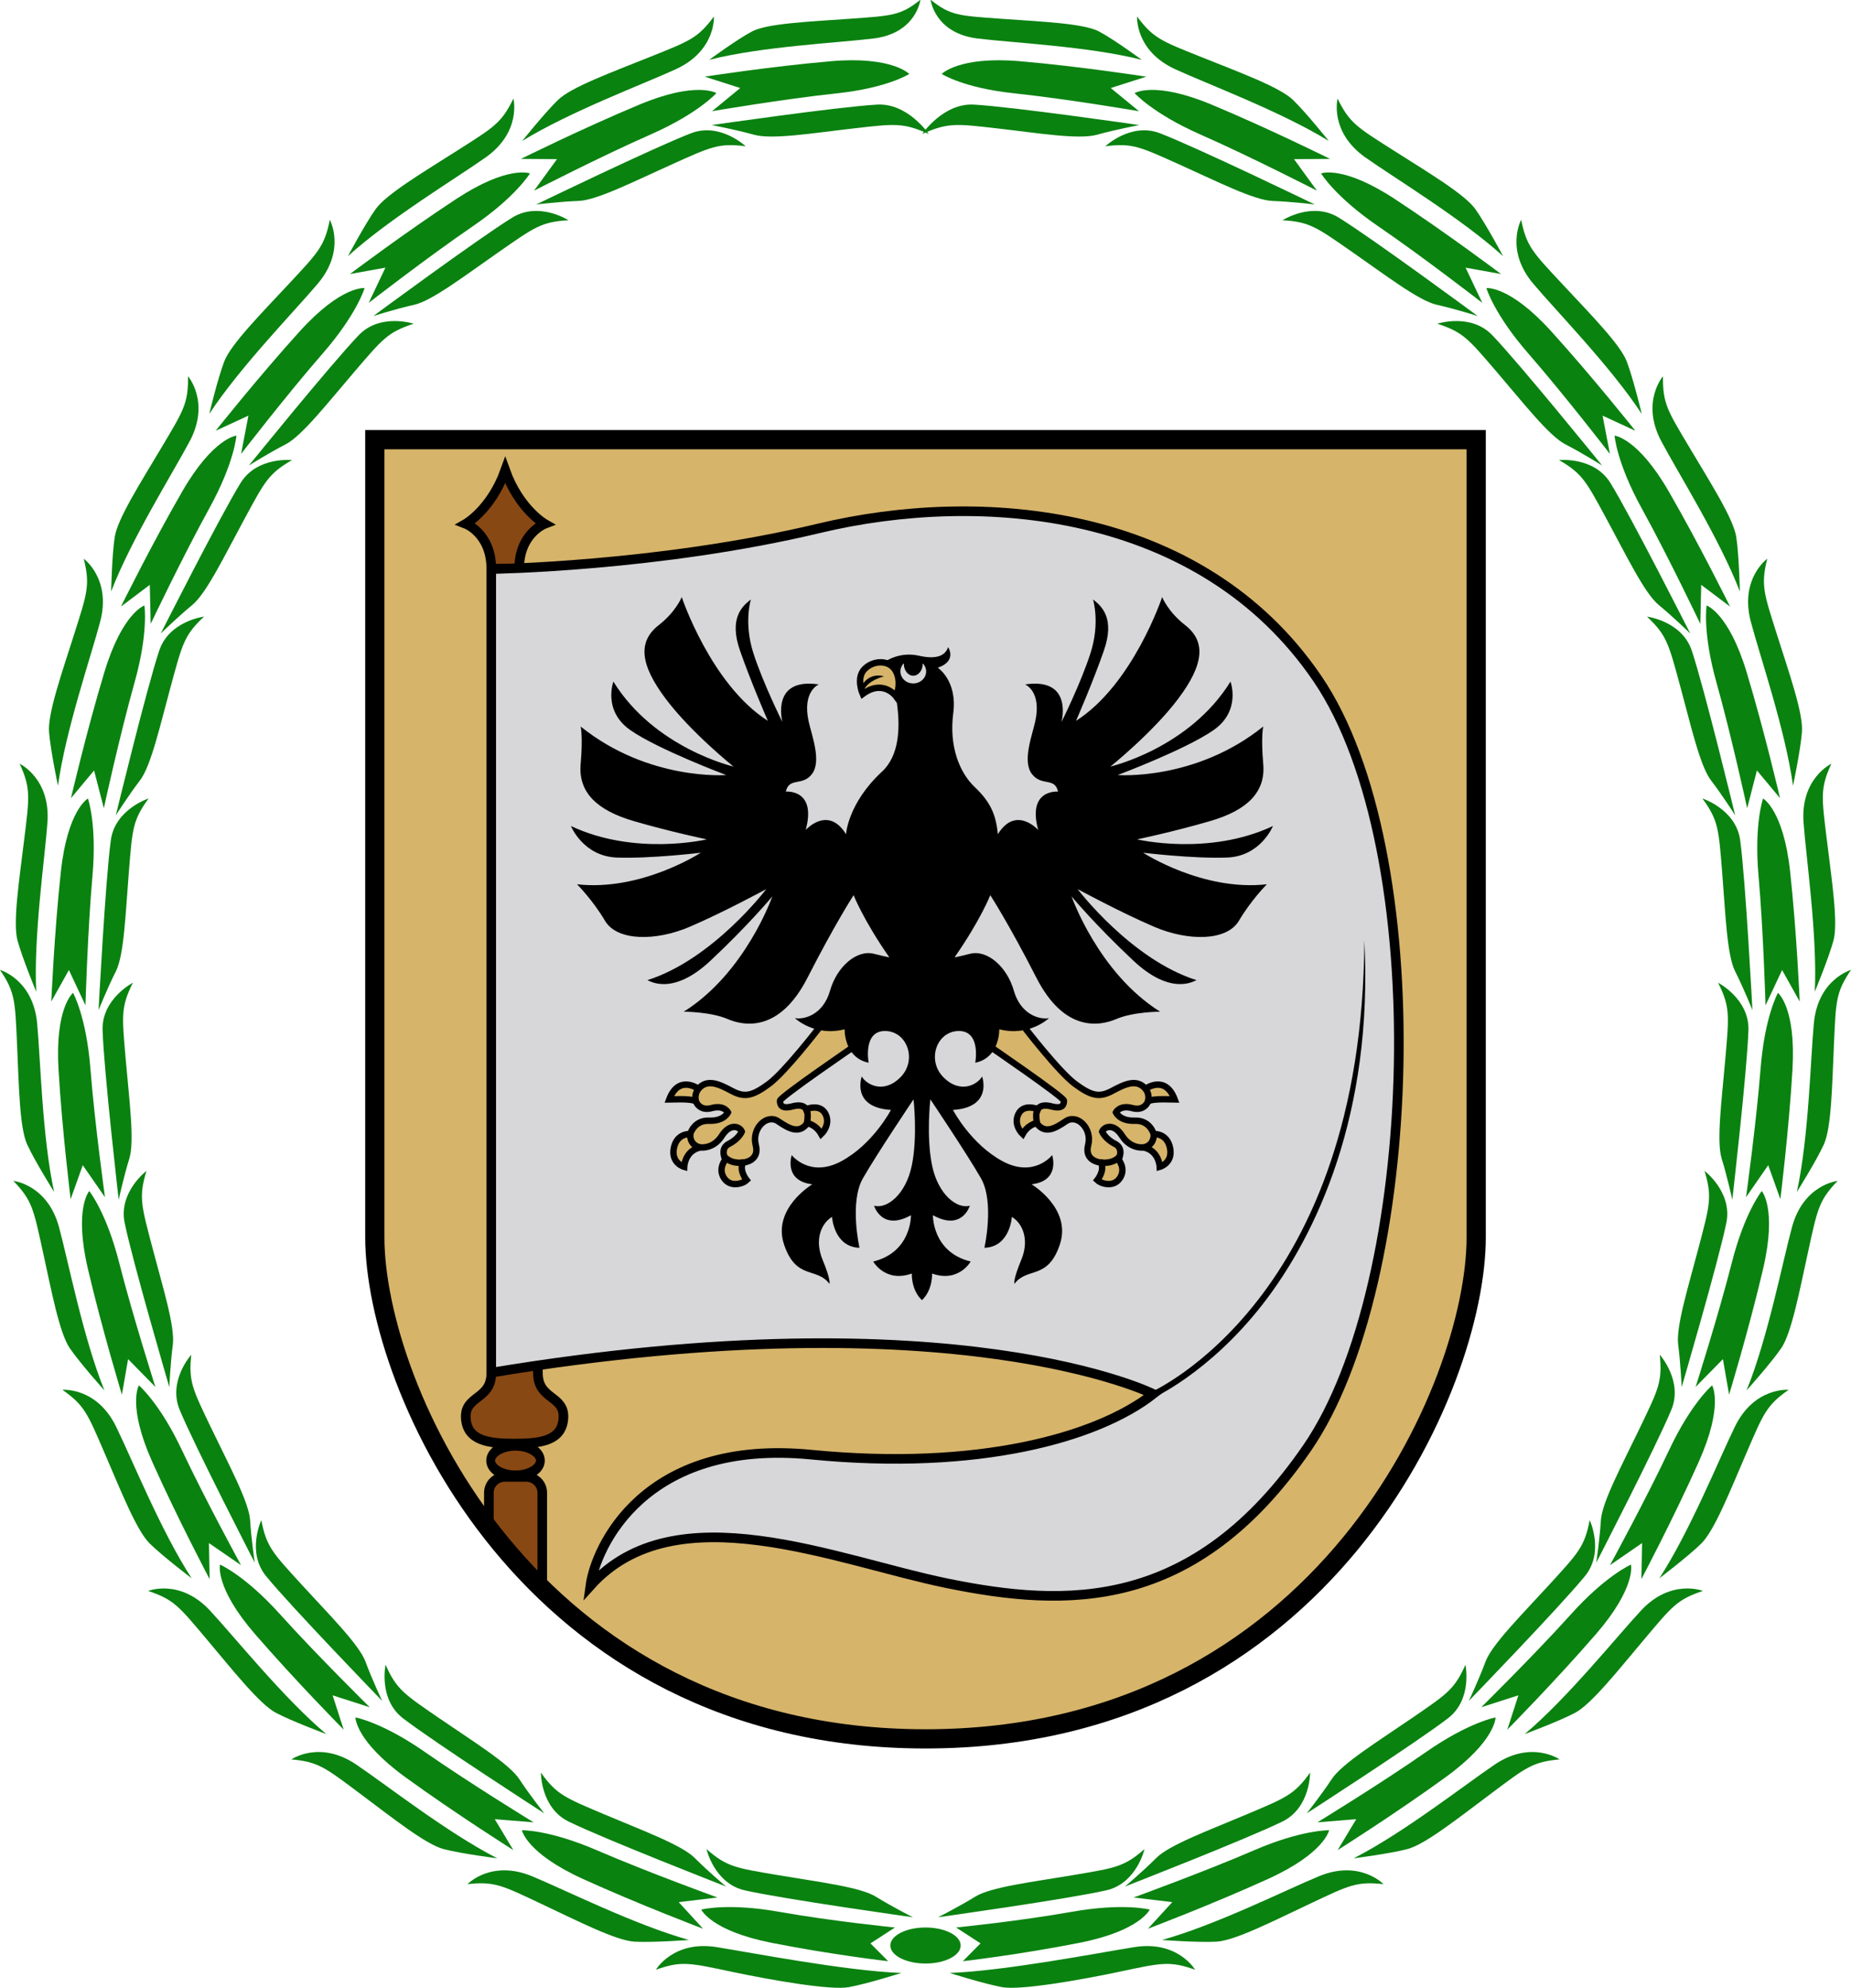 <?xml version="1.0" encoding="UTF-8" standalone="no"?>
<!-- Created with Inkscape (http://www.inkscape.org/) -->

<svg
   xmlns:dc="http://purl.org/dc/elements/1.1/"
   xmlns:cc="http://creativecommons.org/ns#"
   xmlns:rdf="http://www.w3.org/1999/02/22-rdf-syntax-ns#"
   xmlns:svg="http://www.w3.org/2000/svg"
   xmlns="http://www.w3.org/2000/svg"
   xmlns:xlink="http://www.w3.org/1999/xlink"
   xmlns:sodipodi="http://sodipodi.sourceforge.net/DTD/sodipodi-0.dtd"
   xmlns:inkscape="http://www.inkscape.org/namespaces/inkscape"
   width="578.003"
   height="620.483"
   id="svg2"
   version="1.1"
   inkscape:version="0.48.5 r10040"
   sodipodi:docname="Birzai.svg">
  <defs
     id="defs4" />
  <sodipodi:namedview
     id="base"
     pagecolor="#f6f3f1"
     bordercolor="#666666"
     borderopacity="1.0"
     inkscape:pageopacity="0"
     inkscape:pageshadow="2"
     inkscape:zoom="0.98994949"
     inkscape:cx="270.28477"
     inkscape:cy="357.98464"
     inkscape:document-units="px"
     inkscape:current-layer="g4443"
     showgrid="false"
     showborder="true"
     inkscape:window-width="1920"
     inkscape:window-height="1017"
     inkscape:window-x="-8"
     inkscape:window-y="-8"
     inkscape:window-maximized="1"
     inkscape:showpageshadow="false"
     fit-margin-top="0"
     fit-margin-left="0"
     fit-margin-right="0"
     fit-margin-bottom="0" />
  <g
     inkscape:label="Layer 1"
     inkscape:groupmode="layer"
     id="layer1"
     transform="translate(47.124,-87.6)">
    <g
       id="g4190">
      <g
         id="g4241"
         transform="translate(-0.085,0)">
        <g
           transform="translate(-7.6293945e-6,0)"
           id="g4223">
          <path
             sodipodi:nodetypes="cscssccsscsccscsccc"
             inkscape:connector-curvature="0"
             id="path4118"
             d="m 550.75,331.312 c 0,0 -10.287,2.899 -11.594,16.625 -1.052,11.05 -1.567,35.559 -5.312,52.688 0,0 5.958,-9.484 8.406,-14.781 2.421,-5.237 2.605,-18.691 3.188,-31.562 0.602,-13.293 0.569,-15.951 5.312,-22.969 z m -41.5,4 c 3.788,7.576 3.418,10.242 2.281,23.5 -1.1,12.838 -2.874,25.929 -1.156,31.438 1.737,5.571 3.312,12.812 3.312,12.812 0,0 4.652,-40.468 5.031,-52.969 C 519.014,340.359 509.25,335.312 509.25,335.312 z m 8.721,66.956 c 0,0 3.206,-23.05 4.546,-40.142 1.272,-16.239 5.414,-23.654 5.414,-23.654 0,0 5.682,4.546 4.546,23.865 -1.136,19.319 -3.788,40.532 -3.788,40.532 l -3.788,-10.607 z"
             style="color:#000000;fill:#0a8210;fill-opacity:1;stroke:none;stroke-width:2;marker:none;visibility:visible;display:inline;overflow:visible;enable-background:accumulate"
             transform="translate(-19.786,59.041)" />
          <use
             x="0"
             y="0"
             xlink:href="#path4118"
             id="use4193"
             transform="matrix(0.986,-0.166,0.166,0.986,-63.511,29.257)"
             width="571"
             height="689.5" />
          <use
             height="689.5"
             width="571"
             transform="matrix(0.938,-0.345,0.345,0.938,-127.909,79.039)"
             id="use4195"
             xlink:href="#path4118"
             y="0"
             x="0" />
          <use
             x="0"
             y="0"
             xlink:href="#path4118"
             id="use4197"
             transform="matrix(0.835,-0.55,0.55,0.835,-185.798,171.136)"
             width="571"
             height="689.5" />
          <use
             height="689.5"
             width="571"
             transform="matrix(0.7,-0.714,0.714,0.7,-222.419,262.081)"
             id="use4199"
             xlink:href="#path4118"
             y="0"
             x="0" />
          <use
             x="0"
             y="0"
             xlink:href="#path4118"
             id="use4201"
             transform="matrix(0.498,-0.867,0.867,0.498,-232.217,384.333)"
             width="571"
             height="689.5" />
          <use
             height="689.5"
             width="571"
             transform="matrix(0.33,-0.944,0.944,0.33,-235.68,465.175)"
             id="use4203"
             xlink:href="#path4118"
             y="0"
             x="0" />
          <use
             x="0"
             y="0"
             xlink:href="#path4118"
             id="use4205"
             transform="matrix(0.158,-1.007,0.99,0.025,-226.789,612.446)"
             width="571"
             height="689.5" />
          <use
             height="689.5"
             width="571"
             transform="matrix(0.985,0.17,-0.17,0.985,70.151,-18.553)"
             id="use4207"
             xlink:href="#path4118"
             y="0"
             x="0" />
          <use
             x="0"
             y="0"
             xlink:href="#path4118"
             id="use4209"
             transform="matrix(0.935,0.354,-0.354,0.935,153.2,-31.517)"
             width="571"
             height="689.5" />
          <use
             height="689.5"
             width="571"
             transform="matrix(0.793,0.609,-0.609,0.793,301.386,-48.707)"
             id="use4211"
             xlink:href="#path4118"
             y="0"
             x="0" />
          <use
             x="0"
             y="0"
             xlink:href="#path4118"
             id="use4213"
             transform="matrix(0.634,0.773,-0.773,0.634,405.082,-21.133)"
             width="571"
             height="689.5" />
          <use
             height="689.5"
             width="571"
             transform="matrix(0.467,0.884,-0.884,0.467,482.089,24.062)"
             id="use4215"
             xlink:href="#path4118"
             y="0"
             x="0" />
          <path
             style="color:#000000;fill:#0a8210;fill-opacity:1;stroke:none;stroke-width:2;marker:none;visibility:visible;display:inline;overflow:visible;enable-background:accumulate"
             d="m 326.146,702.441 c 0,0 -5.385,-9.232 -19.001,-7.055 -10.961,1.753 -40.12,7.399 -57.64,8.067 0,0 10.675,3.389 16.417,4.432 5.677,1.03 24.05,-2.165 36.657,-4.828 13.02,-2.75 15.584,-3.448 23.567,-0.616 z m -15.793,-37.656 c -6.384,5.567 -9.058,5.876 -22.177,8.1 -12.704,2.154 -25.822,3.719 -30.723,6.763 -4.958,3.078 -11.573,6.419 -11.573,6.419 0,0 40.342,-5.643 52.538,-8.41 9.498,-2.155 11.935,-12.872 11.935,-12.872 z m -58.843,24.473 c 0,0 19.33,-1.918 36.212,-4.907 16.039,-2.84 24.256,-0.689 24.256,-0.689 0,0 -2.976,6.64 -21.963,10.384 -18.987,3.744 -36.399,5.738 -36.399,5.738 l 5.53,-5.569 z"
             id="use4217"
             inkscape:connector-curvature="0"
             sodipodi:nodetypes="cscssccsscsccscsccc" />
        </g>
        <path
           transform="translate(-19.198,59.041)"
           d="m 272.143,635.839 c 0,3.107 -4.917,5.625 -10.982,5.625 -6.065,0 -10.982,-2.518 -10.982,-5.625 0,-3.107 4.917,-5.625 10.982,-5.625 6.065,0 10.982,2.518 10.982,5.625 z"
           sodipodi:ry="5.625"
           sodipodi:rx="10.982142"
           sodipodi:cy="635.83929"
           sodipodi:cx="261.16071"
           id="path4221"
           style="color:#000000;fill:#0a8210;fill-opacity:1;stroke:none;stroke-width:2;marker:none;visibility:visible;display:inline;overflow:visible;enable-background:accumulate"
           sodipodi:type="arc" />
        <use
           height="689.5"
           width="571"
           transform="matrix(-1,0,0,1,483.925,0)"
           id="use4239"
           xlink:href="#g4223"
           y="0"
           x="0" />
      </g>
    </g>
    <g
       id="g4443">
      <path
         sodipodi:nodetypes="cszscc"
         inkscape:connector-curvature="0"
         id="path2993"
         d="m 69.918,224.843 c 0,0 0,202.768 0,249.013 0,46.245 47.563,156.523 171.96,156.523 124.397,0 171.96,-110.277 171.96,-156.523 0,-46.245 0,-249.013 0,-249.013 z"
         style="color:#000000;fill:#d6b46a;fill-opacity:1;stroke:none;stroke-width:6;stroke-linecap:butt;stroke-linejoin:miter;stroke-miterlimit:4;stroke-opacity:1;stroke-dasharray:none;stroke-dashoffset:0;marker:none;visibility:visible;display:inline;overflow:visible;enable-background:accumulate" />
      <g
         id="g4423">
        <g
           id="g4307"
           style="stroke-width:3;stroke-miterlimit:4;stroke-dasharray:none">
          <path
             style="color:#000000;fill:#884813;fill-opacity:1;stroke:#000000;stroke-width:3;stroke-linecap:butt;stroke-linejoin:miter;stroke-miterlimit:4;stroke-opacity:1;stroke-dasharray:none;stroke-dashoffset:0;marker:none;visibility:visible;display:inline;overflow:visible;enable-background:accumulate"
             d="m 114.998,265.131 c 0,-10.985 7.955,-14.016 7.955,-14.016 0,0 -7.955,-4.546 -12.311,-16.668 -4.356,12.122 -12.311,16.668 -12.311,16.668 0,0 7.955,3.03 7.955,14.016 z"
             id="path4296"
             inkscape:connector-curvature="0"
             sodipodi:nodetypes="cccccc" />
          <path
             sodipodi:nodetypes="csssscc"
             inkscape:connector-curvature="0"
             id="rect4300"
             d="m 152.659,475.779 0,-9.849 c 0,-2.728 2.259,-4.924 5.064,-4.924 l 6.539,0 c 2.806,0 5.064,2.196 5.064,4.924 l 0,29.168 z"
             style="color:#000000;fill:#884813;fill-opacity:1;stroke:#000000;stroke-width:3;stroke-miterlimit:4;stroke-opacity:1;stroke-dasharray:none;marker:none;visibility:visible;display:inline;overflow:visible;enable-background:accumulate"
             transform="translate(-47.124,87.6)" />
          <path
             transform="matrix(0.911,0,0,1.087,-31.95,47.958)"
             d="m 168.569,455.891 c 0,2.406 -3.816,4.356 -8.523,4.356 -4.707,0 -8.523,-1.95 -8.523,-4.356 0,-2.406 3.816,-4.356 8.523,-4.356 4.707,0 8.523,1.95 8.523,4.356 z"
             sodipodi:ry="4.3562827"
             sodipodi:rx="8.5231619"
             sodipodi:cy="455.89124"
             sodipodi:cx="160.04605"
             id="path4303"
             style="color:#000000;fill:#884813;fill-opacity:1;stroke:#000000;stroke-width:3.015;stroke-linecap:square;stroke-linejoin:miter;stroke-miterlimit:4;stroke-opacity:1;stroke-dasharray:none;stroke-dashoffset:0;marker:none;visibility:visible;display:inline;overflow:visible;enable-background:accumulate"
             sodipodi:type="arc" />
          <path
             style="color:#000000;fill:#884813;fill-opacity:1;stroke:#000000;stroke-width:3;stroke-linecap:butt;stroke-linejoin:miter;stroke-miterlimit:4;stroke-opacity:1;stroke-dasharray:none;stroke-dashoffset:0;marker:none;visibility:visible;display:inline;overflow:visible;enable-background:accumulate"
             d="m 120.854,516.234 c 0,8.334 8.383,6.887 7.955,14.016 -0.428,7.129 -7.189,7.955 -15.239,7.955 -8.051,0 -14.811,-0.826 -15.239,-7.955 -0.428,-7.129 7.955,-5.682 7.955,-14.016 l 14.568,-7.024 z"
             id="path4305"
             inkscape:connector-curvature="0"
             sodipodi:nodetypes="czzzc" />
        </g>
        <g
           id="g4277"
           style="stroke-width:3;stroke-miterlimit:4;stroke-dasharray:none">
          <path
             sodipodi:nodetypes="ccsssscscc"
             transform="translate(-47.124,87.6)"
             inkscape:connector-curvature="0"
             id="path4271"
             d="m 153.398,428.47 0,-250.844 c 0,0 52.128,-0.702 102.413,-12.727 50.286,-12.025 119.189,-6.559 155.617,47.013 36.429,53.571 32.143,188.571 -3.214,240 -35.357,51.429 -75.369,49.879 -112.492,42.302 -34.508,-7.042 -84.853,-28.789 -111.369,0.758 1.607,-11.94 16.668,-46.033 68.943,-40.911 52.163,5.11 89.399,-5.303 106.824,-18.94 0,0 -61.152,-30.725 -206.721,-6.65 z"
             style="color:#000000;fill:#d7d7d9;fill-opacity:1;stroke:#000000;stroke-width:3;stroke-linecap:butt;stroke-linejoin:miter;stroke-miterlimit:4;stroke-opacity:1;stroke-dasharray:none;stroke-dashoffset:0;marker:none;visibility:visible;display:inline;overflow:visible;enable-background:accumulate" />
          <path
             sodipodi:nodetypes="sccscs"
             inkscape:connector-curvature="0"
             id="path4273"
             d="m 345.595,493.506 c -16.61,21.324 -33.312,28.656 -33.312,28.656 l 0.244,2.033 c 0,0 17.757,-7.808 34.631,-29.471 16.874,-21.663 34.582,-59.564 31.75,-113.672 -0.245,55.877 -16.702,91.129 -33.312,112.453 z"
             style="font-size:medium;font-style:normal;font-variant:normal;font-weight:normal;font-stretch:normal;text-indent:0;text-align:start;text-decoration:none;line-height:normal;letter-spacing:normal;word-spacing:normal;text-transform:none;direction:ltr;block-progression:tb;writing-mode:lr-tb;text-anchor:start;baseline-shift:baseline;color:#000000;fill:#000000;fill-opacity:1;stroke:none;stroke-width:3;marker:none;visibility:visible;display:inline;overflow:visible;enable-background:accumulate;font-family:Sans;-inkscape-font-specification:Sans" />
        </g>
        <g
           id="g4412">
          <g
             id="g4317">
            <g
               id="g4322">
              <path
                 sodipodi:nodetypes="csscccscscsccscscsccssccscssccc"
                 transform="translate(-47.124,87.6)"
                 inkscape:connector-curvature="0"
                 id="path4315"
                 d="m 255.893,320.662 c 0,0 -10.714,13.929 -15.804,17.679 -5.089,3.75 -7.545,4.33 -11.562,2.188 -4.018,-2.143 -7.634,-3.884 -10.446,-0.67 0,0 -6.161,-4.554 -9.107,3.348 0.402,0 6.696,-0.402 8.304,0.536 0,0 1.071,3.214 4.955,2.143 3.884,-1.071 5.089,1.339 5.089,1.339 0,0 -1.174,2.791 -5.909,2.601 -4.735,-0.189 -5.872,4.167 -5.872,4.167 0,0 -4.167,-0.379 -5.114,4.356 -0.947,4.735 3.22,5.872 3.22,5.872 0,0 0.189,-5.114 5.114,-6.061 0,0 3.977,0.568 6.629,-3.599 2.652,-4.167 5.682,-2.841 6.25,-1.326 0,0 -0.947,2.273 -3.977,3.788 -3.03,1.515 -1.136,4.924 -1.136,4.924 0,0 -2.462,2.841 -0.379,5.872 2.083,3.03 6.061,1.515 7.008,0.568 0,0 -2.462,-3.03 -1.136,-5.493 0,0 5.303,-0.379 3.977,-5.493 -1.326,-5.114 3.409,-9.849 7.008,-7.387 3.599,2.462 6.629,3.977 9.091,0.568 0,0 2.652,0.379 4.356,3.409 0,0 3.03,-2.841 1.326,-6.25 -1.694,-3.388 -6.061,-1.515 -6.061,-1.515 0,0 -0.67,-1.816 -4.268,-0.869 -3.599,0.947 -3.876,-0.647 -3.876,-1.783 0,-1.136 23.865,-17.425 23.865,-17.425 l -0.947,-7.766 z"
                 style="color:#000000;fill:#d6b46a;fill-opacity:1;stroke:#000000;stroke-width:2;stroke-linecap:butt;stroke-linejoin:miter;stroke-miterlimit:4;stroke-opacity:1;stroke-dasharray:none;stroke-dashoffset:0;marker:none;visibility:visible;display:inline;overflow:visible;enable-background:accumulate" />
              <path
                 style="color:#000000;fill:none;stroke:#000000;stroke-width:2;stroke-linecap:butt;stroke-linejoin:miter;stroke-miterlimit:4;stroke-opacity:1;stroke-dasharray:none;stroke-dashoffset:0;marker:none;visibility:visible;display:inline;overflow:visible;enable-background:accumulate"
                 d="m 218.482,339.278 c 0,0 -2.009,2.009 -1.071,4.821 m -1.875,9.911 c 0,0 -0.402,3.348 3.08,4.152 m 7.5,2.679 c 0.402,0.804 2.411,2.545 6.295,2.009 m 19.42,-11.652 c 0,0 1.071,-4.018 -0.402,-5.357"
                 id="path4320"
                 inkscape:connector-curvature="0"
                 transform="translate(-47.124,87.6)"
                 sodipodi:nodetypes="cccccccc" />
            </g>
          </g>
          <use
             height="620.483"
             width="578.003"
             transform="matrix(-1,0,0,1,481.545,0)"
             id="use4330"
             xlink:href="#g4317"
             y="0"
             x="0" />
          <path
             style="color:#000000;fill:#000000;stroke:none;stroke-width:0.5;marker:none;visibility:visible;display:inline;overflow:visible;enable-background:accumulate"
             d="m 264.472,347.994 c 5.625,-9.107 12.589,-1.339 12.589,-1.339 -3.482,-12.857 6.201,-11.953 6.201,-11.953 -1.004,-4.619 -5.206,-1.539 -8.194,-5.552 -2.988,-4.013 0.092,-11.923 1.062,-16.289 2.118,-9.529 -3.157,-11.617 -3.157,-11.617 15.152,-2.273 11.364,11.743 11.364,11.743 0,0 6.061,-12.122 9.091,-21.592 3.03,-9.47 0.758,-16.668 0.758,-16.668 3.03,2.273 6.788,6.165 3.409,15.91 -3.452,9.955 -8.713,21.971 -8.713,21.971 17.804,-11.364 26.895,-38.638 26.895,-38.638 0,0 1.785,4.561 7.175,8.756 6.619,5.152 5.83,12.331 -2.125,22.938 -7.955,10.607 -21.213,21.213 -21.213,21.213 0,0 24.622,-5.682 37.502,-26.517 0,0 3.409,9.091 -5.303,15.152 -8.713,6.061 -29.926,14.016 -29.926,14.016 0,0 24.244,1.894 45.457,-15.152 0,0 -0.758,3.03 0,11.743 0.758,8.713 -4.925,14.395 -16.668,17.804 -11.743,3.409 -22.728,5.682 -22.728,5.682 0,0 22.35,5.303 42.426,-4.167 0,0 -3.788,9.47 -14.395,9.849 -10.607,0.379 -26.138,-1.515 -26.138,-1.515 0,0 18.562,12.122 38.638,9.849 0,0 -4.924,4.925 -8.713,11.364 -3.788,6.44 -15.904,6.442 -26.517,1.894 -10.607,-4.546 -23.865,-11.743 -23.865,-11.743 0,0 16.668,21.971 37.123,28.411 -0.379,0 -7.576,5.303 -19.698,-6.061 -12.122,-11.364 -19.319,-20.077 -19.319,-20.077 0,0 8.334,23.865 27.653,35.987 0,0 -8.334,0 -13.637,2.273 -5.303,2.273 -16.289,4.167 -25.001,-12.879 -8.713,-17.046 -14.395,-25.759 -14.395,-25.759 0,0 -3.089,7.838 -11.125,19.356 0,0 -0.536,0.268 4.821,-1.071 5.357,-1.339 11.518,4.018 13.661,11.518 2.143,7.5 8.036,9.107 10.982,8.571 0,0 -6.161,5.893 -15.536,3.482 0,0 0.268,8.839 -7.5,10.446 0,0 1.875,-9.911 -5.089,-9.911 -6.964,0 -10.179,9.107 -4.821,14.464 5.357,5.357 10.714,2.143 12.054,-0.268 0,0 3.482,9.643 -9.107,10.446 0,0 5.536,10.625 15.446,15.982 9.911,5.357 15.536,-1.875 15.536,-1.875 0,0 2.679,8.036 -6.429,9.107 0,0 12.589,7.5 8.839,18.75 -3.75,11.25 -10.179,6.964 -14.196,12.321 0,0 -0.536,-1.071 2.143,-7.5 2.679,-6.429 0.268,-11.518 -2.946,-13.393 0,0 -0.536,9.375 -8.571,9.643 0,0 3.214,-14.196 -1.071,-21.696 -4.286,-7.5 -15.804,-24.643 -15.804,-24.643 0,0 -1.339,11.518 0.536,20.625 1.875,9.107 7.768,13.661 11.786,12.589 0,0 -2.411,8.036 -11.518,2.946 0,0 -0.268,11.518 11.786,14.464 0,0 -3.75,6.696 -12.054,3.75 0,0 0.268,5.089 -3.164,8.304 -3.432,-3.214 -3.164,-8.304 -3.164,-8.304 -8.304,2.946 -12.054,-3.75 -12.054,-3.75 12.054,-2.946 11.786,-14.464 11.786,-14.464 -9.107,5.089 -11.518,-2.946 -11.518,-2.946 4.018,1.071 9.911,-3.482 11.786,-12.589 1.875,-9.107 0.536,-20.625 0.536,-20.625 0,0 -11.518,17.143 -15.804,24.643 -4.286,7.5 -1.071,21.696 -1.071,21.696 -8.036,-0.268 -8.571,-9.643 -8.571,-9.643 -3.214,1.875 -5.625,6.964 -2.946,13.393 2.679,6.429 2.143,7.5 2.143,7.5 -4.018,-5.357 -10.446,-1.071 -14.196,-12.321 -3.75,-11.25 8.839,-18.75 8.839,-18.75 -9.107,-1.071 -6.429,-9.107 -6.429,-9.107 0,0 5.625,7.232 15.536,1.875 9.911,-5.357 15.446,-15.982 15.446,-15.982 -12.589,-0.804 -9.107,-10.446 -9.107,-10.446 1.339,2.411 6.696,5.625 12.054,0.268 5.357,-5.357 2.143,-14.464 -4.821,-14.464 -6.964,0 -5.089,9.911 -5.089,9.911 -7.768,-1.607 -7.5,-10.446 -7.5,-10.446 -9.375,2.411 -15.536,-3.482 -15.536,-3.482 2.946,0.536 8.839,-1.071 10.982,-8.571 2.143,-7.5 8.304,-12.857 13.661,-11.518 5.357,1.339 4.821,1.071 4.821,1.071 -8.036,-11.518 -11.125,-19.356 -11.125,-19.356 0,0 -5.682,8.713 -14.395,25.759 -8.713,17.046 -19.698,15.152 -25.001,12.879 -5.303,-2.273 -13.637,-2.273 -13.637,-2.273 19.319,-12.122 27.653,-35.987 27.653,-35.987 0,0 -7.197,8.713 -19.319,20.077 -12.122,11.364 -19.319,6.061 -19.698,6.061 20.456,-6.44 37.123,-28.411 37.123,-28.411 0,0 -13.258,7.197 -23.865,11.743 -10.612,4.548 -22.728,4.546 -26.517,-1.894 -3.788,-6.44 -8.713,-11.364 -8.713,-11.364 20.077,2.273 38.638,-9.849 38.638,-9.849 0,0 -15.531,1.894 -26.138,1.515 -10.607,-0.379 -14.395,-9.849 -14.395,-9.849 20.077,9.47 42.426,4.167 42.426,4.167 0,0 -10.985,-2.273 -22.728,-5.682 -11.743,-3.409 -17.425,-9.091 -16.668,-17.804 0.758,-8.713 0,-11.743 0,-11.743 21.213,17.046 45.457,15.152 45.457,15.152 0,0 -21.213,-7.955 -29.926,-14.016 -8.713,-6.061 -5.303,-15.152 -5.303,-15.152 12.879,20.834 37.502,26.517 37.502,26.517 0,0 -13.258,-10.607 -21.213,-21.213 -7.955,-10.607 -8.744,-17.786 -2.125,-22.938 5.39,-4.195 7.175,-8.756 7.175,-8.756 0,0 9.091,27.274 26.895,38.638 0,0 -5.261,-12.016 -8.713,-21.971 -3.379,-9.745 0.379,-13.637 3.409,-15.91 0,0 -2.273,7.197 0.758,16.668 3.03,9.47 9.091,21.592 9.091,21.592 0,0 -3.788,-14.016 11.364,-11.743 0,0 -5.274,2.088 -3.157,11.617 0.97,4.366 4.05,12.275 1.062,16.289 -2.988,4.013 -7.19,0.934 -8.194,5.552 0,0 9.684,-0.904 6.201,11.953 0,0 6.964,-7.768 12.589,1.339 0,0 0.536,-9.643 11.25,-19.554 10.714,-9.911 1.339,-34.554 1.339,-34.554 0,0 4.286,-2.946 10.179,-1.607 5.893,1.339 8.304,-0.268 9.107,-2.679 0,0 2.946,4.286 -3.214,6.429 0,0 6.161,4.018 4.821,14.196 -1.339,10.179 1.875,18.482 6.696,23.036 4.821,4.554 6.673,8.571 7.22,14.732 z"
             id="path4332"
             inkscape:connector-curvature="0"
             sodipodi:nodetypes="ccscsccssccsccssccsccsscccscsccszcsccsscccssccsccscsccscscccccccccscsccscsccsccsscccssccsczsccscscccssccsccssccsccssccscsccscsccssc" />
          <path
             transform="translate(-47.124,87.6)"
             sodipodi:nodetypes="czscc"
             inkscape:connector-curvature="0"
             id="path4334"
             d="m 269.395,216.611 c 0,0 -2.19,-4.933 0.568,-7.766 2.758,-2.833 7.955,-3.03 9.849,0.758 1.894,3.788 0,7.766 0,7.766 0,0 -3.977,-5.493 -10.417,-0.758 z"
             style="color:#000000;fill:#d6b46a;fill-opacity:1;stroke:#000000;stroke-width:2;stroke-linecap:butt;stroke-linejoin:miter;stroke-miterlimit:4;stroke-opacity:1;stroke-dasharray:none;stroke-dashoffset:0;marker:none;visibility:visible;display:inline;overflow:visible;enable-background:accumulate" />
          <path
             sodipodi:nodetypes="cccc"
             inkscape:connector-curvature="0"
             id="path4336"
             d="m 221.497,302.663 1.031,0.571 c 0.986,-2.448 3.811,-3.815 6.379,-4.509 -2.982,-0.906 -6.144,0.509 -7.411,3.938 z"
             style="font-size:medium;font-style:normal;font-variant:normal;font-weight:normal;font-stretch:normal;text-indent:0;text-align:start;text-decoration:none;line-height:normal;letter-spacing:normal;word-spacing:normal;text-transform:none;direction:ltr;block-progression:tb;writing-mode:lr-tb;text-anchor:start;baseline-shift:baseline;color:#000000;fill:#000000;fill-opacity:1;stroke:none;stroke-width:2;marker:none;visibility:visible;display:inline;overflow:visible;enable-background:accumulate;font-family:Sans;-inkscape-font-specification:Sans" />
          <path
             inkscape:connector-curvature="0"
             id="path4340"
             d="m 235.108,294.623 c -0.67,0.67 -1.062,1.574 -1.062,2.562 0,2.071 1.781,3.75 4,3.75 2.219,0 4.031,-1.679 4.031,-3.75 0,-0.975 -0.409,-1.864 -1.062,-2.531 0.001,0.043 0,0.082 0,0.125 0,2.071 -1.341,3.75 -2.969,3.75 -1.627,0 -2.938,-1.679 -2.938,-3.75 0,-0.054 -0.002,-0.103 0,-0.156 z"
             style="color:#000000;fill:#d7d7d9;fill-opacity:1;stroke:none;stroke-width:2;marker:none;visibility:visible;display:inline;overflow:visible;enable-background:accumulate" />
        </g>
      </g>
      <path
         style="color:#000000;fill:none;fill-opacity:1;stroke:#000000;stroke-width:6;stroke-linecap:butt;stroke-linejoin:miter;stroke-miterlimit:4;stroke-opacity:1;stroke-dasharray:none;stroke-dashoffset:0;marker:none;visibility:visible;display:inline;overflow:visible;enable-background:accumulate"
         d="m 69.918,224.843 c 0,0 0,202.768 0,249.013 0,46.245 47.563,156.523 171.96,156.523 124.397,0 171.96,-110.277 171.96,-156.523 0,-46.245 0,-249.013 0,-249.013 z"
         id="path4465"
         inkscape:connector-curvature="0"
         sodipodi:nodetypes="cszscc" />
    </g>
  </g>
</svg>

